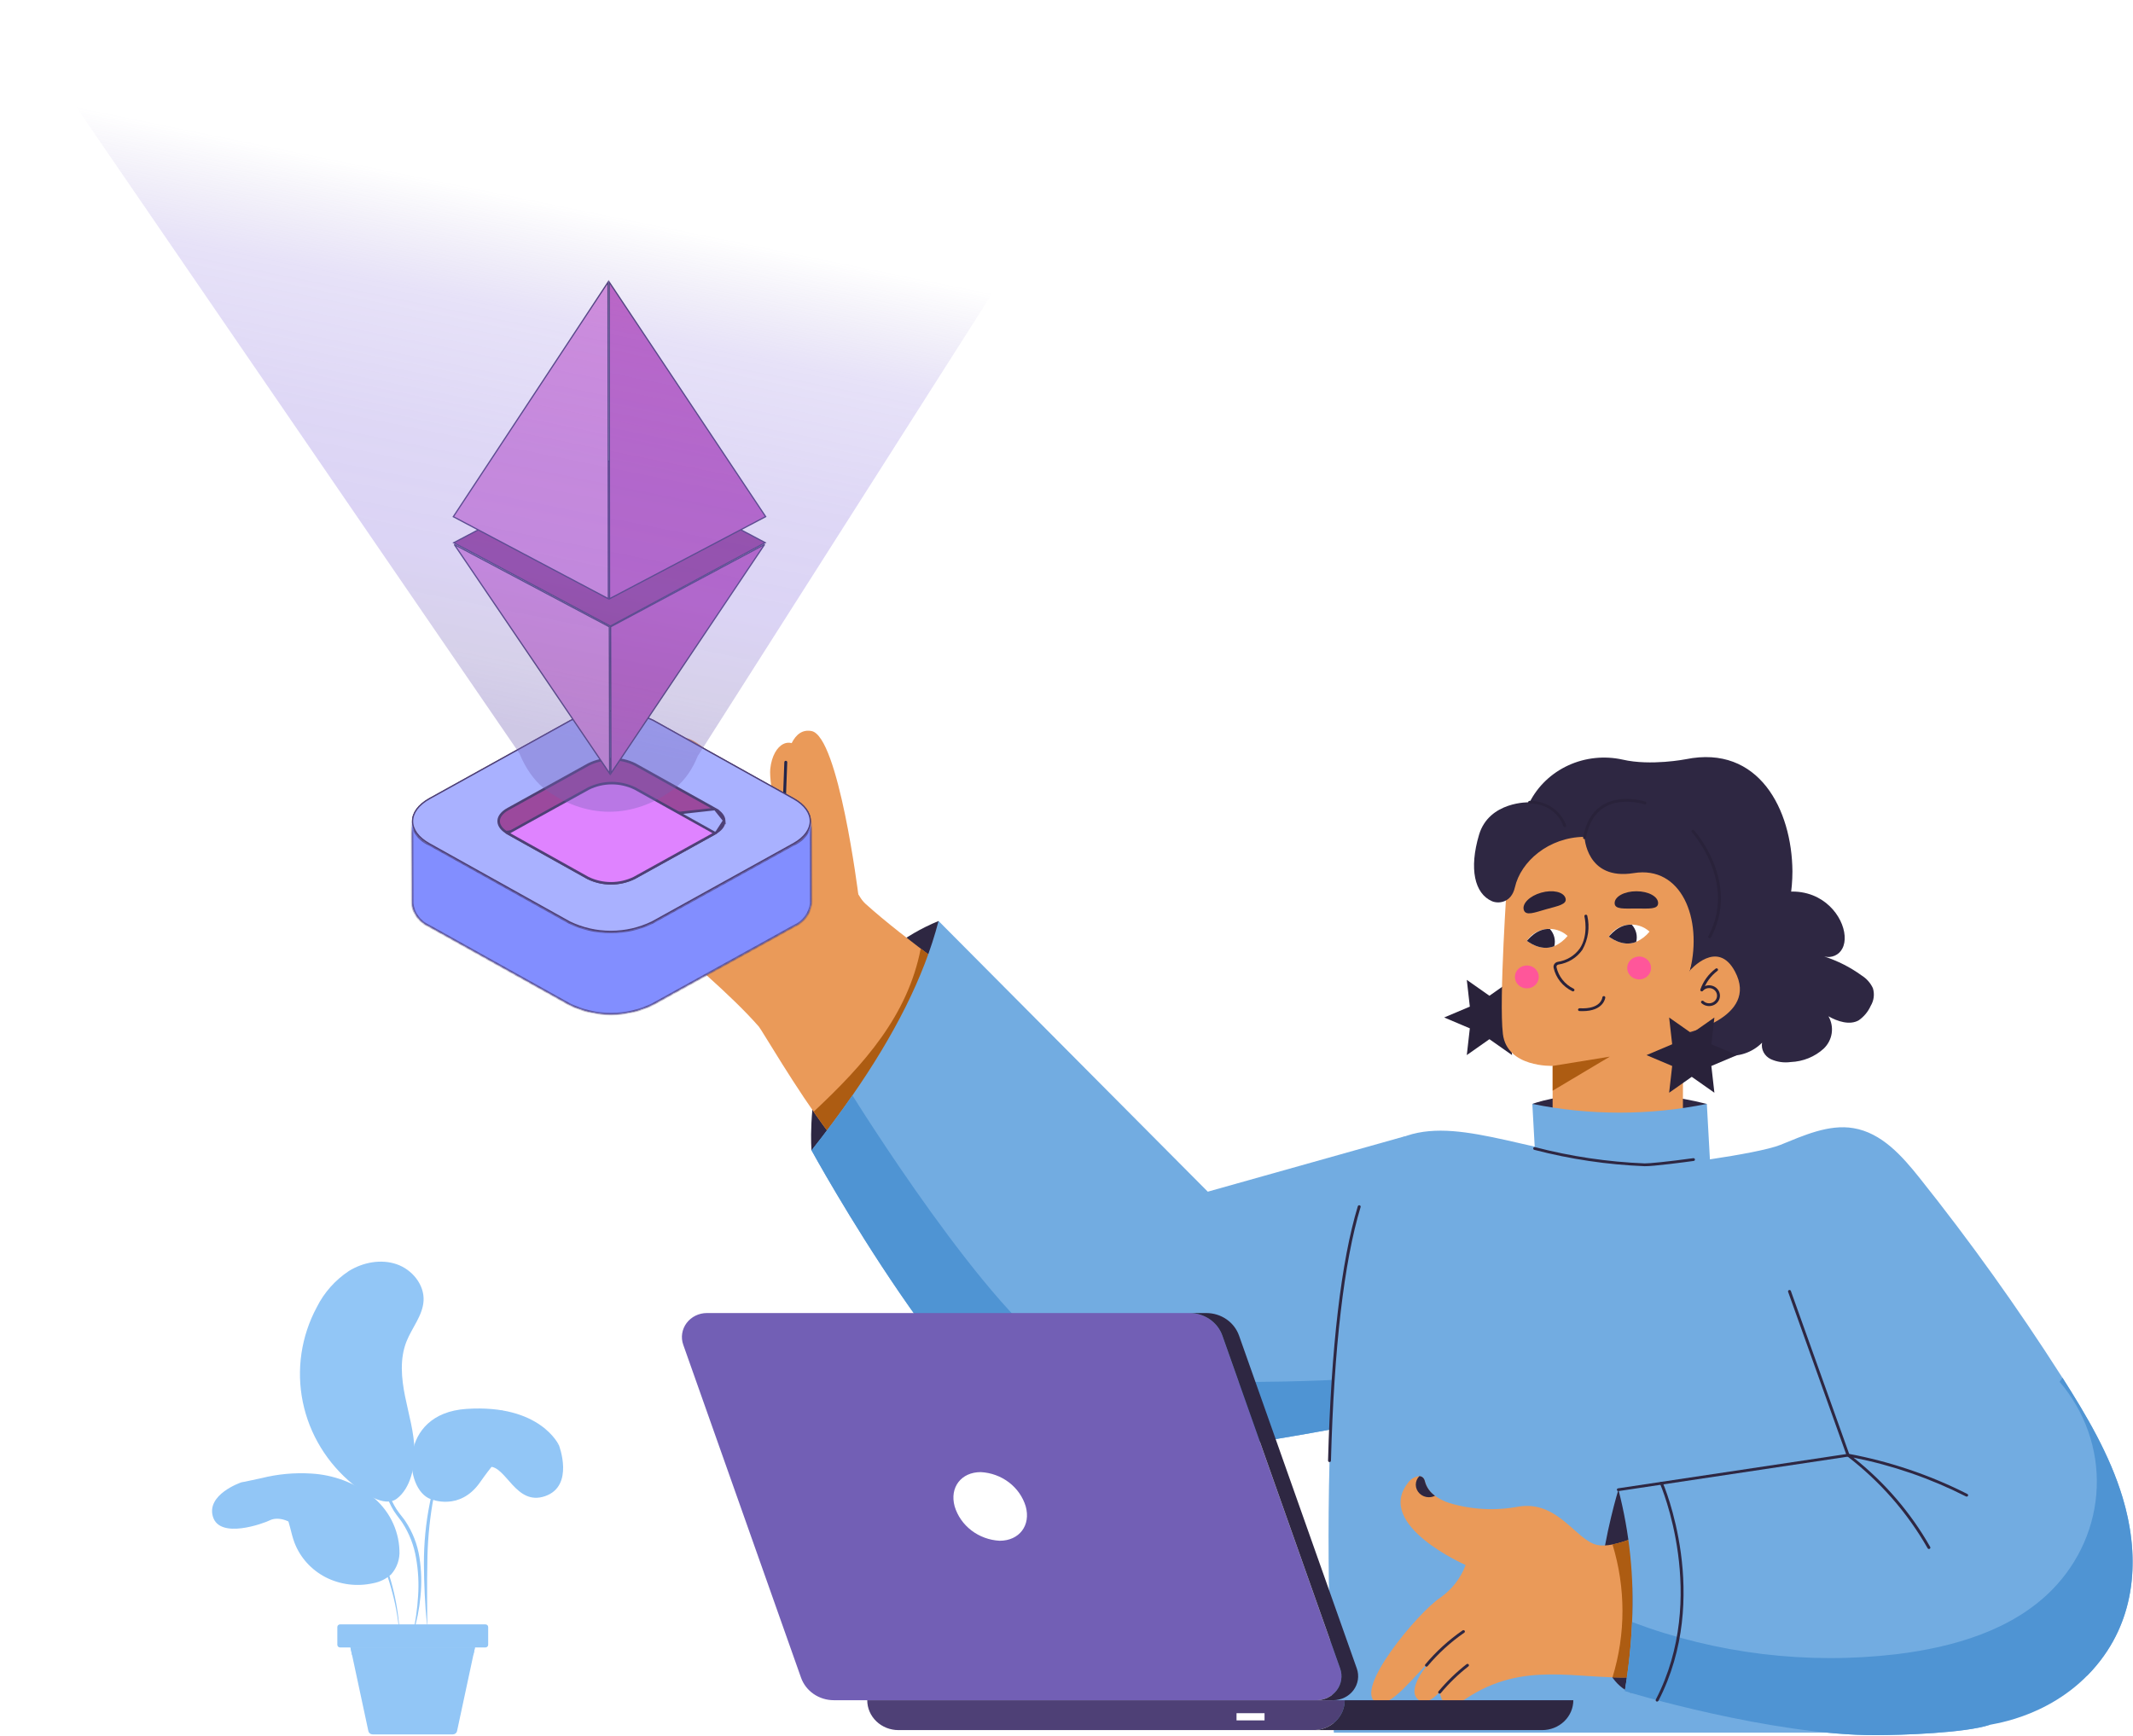 <svg width="543" height="442" viewBox="0 0 543 442" fill="none" xmlns="http://www.w3.org/2000/svg">
<path d="M206.587 292.895C206.587 292.895 202.866 249.392 238.939 234.49L242.273 264.698L212.17 296.953L206.587 292.895Z" fill="#2E2742"/>
<path d="M238.41 244.558C231.844 239.63 225.616 234.879 220.282 230.073C219.73 229.542 219.257 228.941 218.875 228.286C213.415 220.103 209.408 200.441 204.52 191.929C201.499 186.657 196.79 189.238 196.088 195.739C195.662 199.887 198.783 211.706 198.783 211.706C198.783 211.706 177.591 184.566 173.282 188.239C169.09 191.814 184.37 212.434 185.412 213.819C183.95 212.395 160.32 188.92 156.233 192.67C153.751 194.964 161.549 204.236 168.329 211.406C161.928 205.382 154.092 198.944 152.271 201.574C149.121 206.104 167.564 224.552 168.455 225.458C167.427 224.724 149.917 212.009 147.586 216.664C145.338 221.099 179.46 245.624 193.182 261.389C193.956 262.277 202.458 277.028 210.899 288.326C224.671 274.847 234.357 260.384 238.41 244.558Z" fill="#EA9A59"/>
<path d="M238.41 244.55C234.357 260.377 224.671 274.839 210.905 288.316C209.638 286.62 208.38 284.844 207.13 283.052C220.032 270.979 231.065 258.596 234.395 241.513L238.41 244.55Z" fill="#AD5C12"/>
<path d="M189.059 240.306C189.103 240.287 189.143 240.26 189.177 240.225C189.21 240.191 189.236 240.151 189.253 240.107C189.271 240.064 189.279 240.017 189.277 239.97C189.276 239.923 189.264 239.877 189.244 239.835C184.303 229.303 176.783 231.066 175.348 231.516L168.719 225.204C168.648 225.139 168.554 225.104 168.457 225.105C168.36 225.106 168.267 225.144 168.198 225.21C168.13 225.277 168.091 225.366 168.091 225.46C168.09 225.553 168.128 225.643 168.196 225.71L174.99 232.179C175.044 232.227 175.11 232.26 175.182 232.274C175.254 232.287 175.329 232.28 175.397 232.254C175.721 232.125 183.415 229.155 188.567 240.128C188.608 240.214 188.683 240.281 188.775 240.314C188.867 240.347 188.969 240.345 189.059 240.306Z" fill="#22264B"/>
<path d="M181.751 224.365C181.825 224.365 181.897 224.343 181.957 224.304C182.018 224.264 182.066 224.208 182.093 224.143C182.121 224.077 182.128 224.005 182.114 223.936C182.099 223.867 182.063 223.803 182.011 223.754L168.589 211.152C168.518 211.088 168.424 211.052 168.326 211.054C168.229 211.056 168.136 211.094 168.068 211.161C167.999 211.228 167.961 211.318 167.962 211.411C167.962 211.505 168 211.595 168.069 211.661C182.342 225.005 181.462 224.365 181.751 224.365Z" fill="#22264B"/>
<path d="M190.009 218.219C190.078 218.152 190.117 218.061 190.117 217.966C190.117 217.871 190.078 217.781 190.009 217.713L185.493 213.354C185.46 213.318 185.418 213.289 185.373 213.269C185.327 213.249 185.277 213.238 185.226 213.236C185.176 213.235 185.126 213.243 185.079 213.261C185.032 213.279 184.989 213.306 184.953 213.341C184.917 213.375 184.889 213.416 184.87 213.461C184.852 213.506 184.843 213.554 184.844 213.603C184.845 213.651 184.857 213.699 184.878 213.743C184.899 213.787 184.929 213.826 184.966 213.859L189.483 218.218C189.553 218.284 189.647 218.321 189.745 218.322C189.844 218.322 189.938 218.285 190.009 218.219Z" fill="#22264B"/>
<path d="M206.589 292.895C206.589 292.895 245.327 363.684 269.93 371.165C282.254 374.912 343.56 363.07 343.56 363.07L345.876 351.002L357.695 289.291L307.465 303.412L238.928 234.49C235.216 248.882 227.525 263.729 216.998 278.904C213.776 283.535 210.306 288.198 206.589 292.895Z" fill="#72ACE1"/>
<path d="M206.599 292.888C206.599 292.888 245.337 363.677 269.94 371.158C282.264 374.905 343.57 363.063 343.57 363.063L345.887 350.996C345.887 350.996 287.873 354.889 271.088 345.955C252.499 336.062 217.008 278.897 217.008 278.897C213.786 283.528 210.316 288.192 206.599 292.888Z" fill="#4F94D3"/>
<path d="M379.163 253.531L373.404 249.485L374.176 256.296L367.643 259.06L374.176 261.824L373.404 268.635L379.163 264.588L384.923 268.635L384.151 261.824L390.684 259.06L384.151 256.296L384.923 249.485L379.163 253.531Z" fill="#29223A"/>
<path d="M449.838 228.608C451.609 227.675 453.576 227.134 455.593 227.022C457.611 226.91 459.629 227.232 461.501 227.963C468.175 230.625 470.96 237.923 468.997 241.52C468.594 242.317 467.913 242.954 467.073 243.321C466.233 243.688 465.286 243.762 464.395 243.531C467.804 244.632 471.007 246.253 473.878 248.334C475.152 249.126 476.161 250.256 476.781 251.586C477.015 252.339 477.086 253.131 476.989 253.912C476.891 254.693 476.627 255.446 476.213 256.125C475.561 257.59 474.506 258.858 473.161 259.792C470.87 261.084 467.758 260.061 465.474 258.757C466.227 260.069 466.517 261.579 466.3 263.062C466.083 264.545 465.371 265.921 464.271 266.983C461.996 269.064 459.01 270.279 455.87 270.403C454.13 270.647 452.353 270.387 450.767 269.658C449.986 269.276 449.352 268.666 448.957 267.916C448.562 267.165 448.426 266.314 448.57 265.484C447.356 266.716 445.852 267.651 444.185 268.211C442.518 268.772 440.736 268.942 438.986 268.708C437.237 268.473 435.571 267.841 434.128 266.863C432.685 265.885 431.506 264.591 430.69 263.087C429.508 260.496 428.873 257.705 428.824 254.876C428.507 252.215 428.454 249.532 428.665 246.862C429.839 236.374 438.656 228.755 447.599 230.29L449.838 228.608Z" fill="#2E2742"/>
<path d="M434.508 281.072C426.554 279.074 418.355 278.118 410.134 278.231C396.693 278.455 390.089 281.072 390.089 281.072L403.087 296.213L426.573 287.979L434.508 281.072Z" fill="#2E2742"/>
<path d="M395.251 282.639V271.382C395.251 271.382 383.647 271.86 382.595 263.272C381.542 254.684 383.717 223.642 383.717 223.642C383.717 223.642 391.076 205.357 406.339 207.122C421.603 208.888 437.304 220.751 434.996 230.205C432.687 239.659 428.479 252.526 428.479 252.526L428.421 282.63C418.173 285.969 407.042 285.667 395.251 282.639Z" fill="#EA9A59"/>
<path d="M428.476 263.492L428.466 269.027C428.466 269.027 445.778 268.83 447.157 248.358C453.081 240.697 456.286 231.414 456.301 221.875C456.195 206.164 447.754 189.54 429.162 193.305C429.162 193.305 420.241 195.059 413.095 193.409C408.447 192.375 403.571 192.887 399.265 194.859C394.959 196.832 391.478 200.148 389.392 204.267C389.392 204.267 379.073 203.929 376.515 212.562C373.956 221.196 375.371 227.502 379.8 229.448C381.374 230.141 384.736 229.955 385.655 225.903C387.132 219.396 394.182 213.158 403.367 213.065C403.367 213.065 403.803 224.258 415.904 222.298C428.005 220.339 433.481 233.831 430.232 247.068L428.476 263.492Z" fill="#2E2742"/>
<path d="M430.227 247.067C430.227 247.067 437.189 238.946 441.671 247.353C447.988 259.198 428.472 263.238 428.472 263.238V263.485C426.859 257.568 426.984 251.999 430.227 247.067Z" fill="#EA9A59"/>
<path d="M403.741 213.369C404.417 209.562 406.066 206.89 408.641 205.428C412.993 202.954 418.589 204.768 418.639 204.787C418.686 204.802 418.734 204.808 418.783 204.806C418.832 204.803 418.879 204.791 418.923 204.771C418.967 204.75 419.007 204.722 419.039 204.687C419.071 204.652 419.096 204.611 419.112 204.567C419.128 204.522 419.135 204.476 419.132 204.429C419.129 204.382 419.117 204.336 419.096 204.294C419.074 204.252 419.045 204.214 419.008 204.183C418.972 204.152 418.929 204.128 418.883 204.113C418.641 204.033 412.91 202.176 408.262 204.814C405.49 206.39 403.722 209.231 403.006 213.249C402.996 213.34 403.022 213.431 403.079 213.503C403.137 213.576 403.221 213.625 403.314 213.64C403.408 213.655 403.504 213.636 403.583 213.586C403.662 213.535 403.72 213.458 403.741 213.369Z" fill="#29223A"/>
<path d="M398.44 210.601C398.535 210.575 398.615 210.514 398.663 210.432C398.712 210.35 398.724 210.252 398.697 210.162C398.037 208.307 396.78 206.702 395.107 205.578C393.434 204.455 391.432 203.87 389.391 203.909C389.292 203.909 389.198 203.947 389.128 204.014C389.059 204.08 389.019 204.171 389.019 204.266C389.019 204.36 389.059 204.451 389.128 204.517C389.198 204.584 389.292 204.622 389.391 204.622C391.277 204.557 393.135 205.08 394.686 206.114C396.237 207.147 397.397 208.635 397.993 210.354C398.02 210.443 398.082 210.518 398.165 210.564C398.248 210.61 398.347 210.623 398.44 210.601Z" fill="#29223A"/>
<path d="M435.562 238.697C443.117 224.545 431.368 211.535 431.247 211.404C431.215 211.369 431.176 211.341 431.132 211.32C431.088 211.3 431.04 211.288 430.992 211.285C430.943 211.282 430.894 211.288 430.848 211.304C430.802 211.319 430.759 211.343 430.723 211.374C430.686 211.405 430.656 211.443 430.635 211.485C430.613 211.527 430.601 211.573 430.598 211.619C430.595 211.666 430.602 211.713 430.618 211.757C430.633 211.802 430.658 211.842 430.691 211.877C430.808 212.003 442.223 224.657 434.901 238.37C434.856 238.454 434.848 238.552 434.878 238.642C434.908 238.732 434.974 238.807 435.062 238.85C435.149 238.894 435.251 238.902 435.345 238.873C435.439 238.844 435.517 238.781 435.562 238.697Z" fill="#29223A"/>
<path d="M388.689 239.553C388.838 239.588 392.081 242.356 395.675 240.901C397.006 240.305 398.169 239.411 399.066 238.295C398.343 237.63 397.473 237.128 396.521 236.827C395.57 236.525 394.56 236.431 393.565 236.552C392.571 236.672 391.617 237.004 390.774 237.524C389.93 238.043 389.218 238.736 388.689 239.553Z" fill="white"/>
<path d="M388.692 239.556C388.841 239.59 392.083 242.359 395.678 240.904C395.87 240.141 395.868 239.344 395.672 238.582C395.476 237.82 395.092 237.114 394.552 236.524C391.045 236.332 388.848 239.47 388.692 239.556Z" fill="#29223A"/>
<path d="M409.552 238.457C409.701 238.492 412.942 241.26 416.531 239.805C417.862 239.208 419.025 238.315 419.922 237.198C419.198 236.534 418.329 236.032 417.377 235.73C416.426 235.429 415.416 235.335 414.422 235.456C413.428 235.576 412.474 235.908 411.631 236.427C410.787 236.946 410.075 237.64 409.546 238.457H409.552Z" fill="white"/>
<path d="M409.554 238.465C409.703 238.501 412.944 241.268 416.533 239.813C416.725 239.051 416.723 238.255 416.528 237.492C416.332 236.73 415.948 236.025 415.409 235.435C411.906 235.242 409.709 238.38 409.554 238.465Z" fill="#29223A"/>
<path d="M400.766 252.227C400.789 252.186 400.804 252.14 400.809 252.094C400.815 252.047 400.81 252 400.796 251.955C400.782 251.91 400.76 251.869 400.729 251.832C400.698 251.796 400.66 251.766 400.617 251.744C399.507 251.2 398.537 250.424 397.78 249.474C397.022 248.524 396.495 247.423 396.239 246.252C396.208 246.107 396.239 245.956 396.324 245.833C396.409 245.71 396.542 245.624 396.693 245.594C397.931 245.406 399.115 244.974 400.17 244.326C401.226 243.677 402.13 242.825 402.825 241.825C404.317 239.176 404.762 236.099 404.077 233.16C404.066 233.115 404.045 233.072 404.017 233.034C403.988 232.996 403.952 232.964 403.911 232.939C403.869 232.914 403.823 232.898 403.775 232.89C403.727 232.883 403.677 232.884 403.63 232.895C403.582 232.906 403.538 232.926 403.498 232.953C403.458 232.98 403.425 233.015 403.399 233.055C403.374 233.095 403.356 233.139 403.349 233.185C403.341 233.232 403.343 233.279 403.354 233.324C403.366 233.371 404.476 238.015 402.197 241.446C401.554 242.364 400.72 243.145 399.746 243.739C398.773 244.333 397.683 244.728 396.543 244.897C396.199 244.966 395.898 245.162 395.703 245.442C395.509 245.723 395.437 246.065 395.504 246.396C395.782 247.669 396.352 248.866 397.174 249.899C397.997 250.933 399.049 251.777 400.255 252.37C400.298 252.394 400.346 252.409 400.395 252.414C400.444 252.42 400.494 252.415 400.542 252.402C400.59 252.389 400.634 252.366 400.672 252.336C400.711 252.306 400.743 252.269 400.766 252.227Z" fill="#29223A"/>
<path d="M402.844 257.446C408.294 257.446 408.656 254.037 408.659 254.002C408.667 253.907 408.636 253.813 408.573 253.741C408.509 253.668 408.418 253.623 408.32 253.615C408.221 253.607 408.123 253.637 408.048 253.698C407.972 253.759 407.925 253.846 407.916 253.941C407.905 254.067 407.548 257.017 402.114 256.712C401.545 256.789 401.652 257.402 402.072 257.424C402.341 257.436 402.605 257.446 402.844 257.446Z" fill="#29223A"/>
<path d="M385.657 248.729C385.656 249.306 385.834 249.869 386.167 250.349C386.5 250.828 386.974 251.202 387.529 251.423C388.084 251.643 388.694 251.701 389.283 251.589C389.872 251.477 390.413 251.199 390.838 250.792C391.262 250.384 391.551 249.865 391.668 249.3C391.785 248.735 391.725 248.149 391.495 247.617C391.265 247.084 390.875 246.629 390.376 246.31C389.876 245.99 389.289 245.819 388.689 245.82C387.885 245.82 387.114 246.127 386.545 246.672C385.977 247.218 385.657 247.958 385.657 248.729Z" fill="#FF569A"/>
<path d="M414.239 246.45C414.238 247.027 414.416 247.59 414.749 248.07C415.082 248.549 415.556 248.923 416.111 249.144C416.666 249.364 417.276 249.422 417.865 249.31C418.454 249.198 418.995 248.92 419.42 248.513C419.844 248.105 420.133 247.586 420.25 247.021C420.367 246.456 420.307 245.87 420.077 245.338C419.847 244.805 419.457 244.351 418.958 244.031C418.458 243.711 417.871 243.54 417.271 243.541C416.467 243.541 415.696 243.848 415.127 244.394C414.559 244.939 414.239 245.679 414.239 246.45Z" fill="#FF569A"/>
<path d="M411.04 229.936C411.04 231.61 413.514 231.311 416.574 231.311C419.634 231.311 422.109 231.61 422.109 229.936C422.109 228.261 419.63 226.921 416.579 226.921C413.527 226.921 411.04 228.271 411.04 229.936Z" fill="#29223A"/>
<path d="M387.916 231.68C388.409 233.285 390.694 232.327 393.63 231.497C396.565 230.666 399.027 230.281 398.529 228.677C398.032 227.072 395.263 226.455 392.335 227.284C389.407 228.114 387.426 230.083 387.916 231.68Z" fill="#29223A"/>
<path d="M433.214 252.419C433.291 252.419 433.366 252.396 433.429 252.353C433.492 252.31 433.539 252.249 433.564 252.179C434.245 250.221 435.503 248.494 437.184 247.205C437.227 247.18 437.264 247.146 437.293 247.106C437.321 247.067 437.341 247.022 437.352 246.975C437.362 246.927 437.362 246.879 437.352 246.831C437.342 246.784 437.322 246.739 437.293 246.699C437.264 246.659 437.227 246.626 437.185 246.6C437.142 246.575 437.094 246.558 437.044 246.55C436.995 246.543 436.944 246.546 436.895 246.558C436.846 246.57 436.801 246.591 436.761 246.621C434.942 247.988 433.586 249.841 432.862 251.946C432.843 251.999 432.837 252.057 432.846 252.113C432.854 252.169 432.877 252.223 432.911 252.269C432.946 252.315 432.991 252.353 433.044 252.379C433.096 252.405 433.154 252.419 433.214 252.419Z" fill="#29223A"/>
<path d="M437.852 253.51C437.849 252.986 437.685 252.475 437.38 252.041C437.076 251.606 436.645 251.267 436.141 251.067C435.637 250.866 435.083 250.813 434.548 250.914C434.012 251.014 433.52 251.264 433.131 251.632C433.064 251.699 433.027 251.789 433.028 251.882C433.029 251.976 433.068 252.065 433.137 252.131C433.206 252.197 433.299 252.234 433.396 252.235C433.493 252.235 433.587 252.2 433.657 252.135C433.94 251.864 434.3 251.679 434.693 251.604C435.085 251.53 435.491 251.568 435.86 251.715C436.23 251.862 436.545 252.111 436.767 252.43C436.989 252.749 437.108 253.125 437.108 253.508C437.108 253.892 436.989 254.267 436.767 254.586C436.545 254.905 436.23 255.154 435.86 255.301C435.491 255.448 435.085 255.486 434.693 255.412C434.3 255.337 433.94 255.153 433.657 254.882C433.587 254.817 433.493 254.781 433.396 254.782C433.299 254.782 433.206 254.82 433.137 254.886C433.068 254.952 433.029 255.041 433.028 255.134C433.027 255.227 433.064 255.317 433.131 255.385C433.519 255.755 434.011 256.006 434.547 256.108C435.083 256.21 435.638 256.157 436.143 255.956C436.647 255.756 437.079 255.417 437.383 254.981C437.687 254.546 437.85 254.034 437.852 253.51Z" fill="#29223A"/>
<path d="M435.742 303.314H391.321L390.087 281.065C404.734 284.031 419.864 284.031 434.511 281.065L435.742 303.314Z" fill="#72ACE1"/>
<path d="M490.096 441.143H339.56C338.267 417.467 332.978 297.479 358.185 289.144C372.626 284.37 390.832 294.495 420.119 296.869C422.817 297.088 447.263 293.885 453.242 291.495C459.053 289.141 465.555 286.161 471.843 287.238C479.033 288.445 484.204 294.318 488.642 299.875C501.549 316.058 513.578 332.869 524.682 350.24L525.039 350.787C531.184 360.441 537.065 370.391 540.342 381.252C545.224 397.402 543.628 414.184 531.356 426.608H491.545L490.096 441.143Z" fill="#72ACE1"/>
<path d="M338.453 372.259C338.55 372.26 338.643 372.224 338.712 372.159C338.782 372.094 338.822 372.006 338.824 371.913C339.605 343.035 342.144 321.307 346.368 307.332C346.384 307.287 346.39 307.238 346.385 307.191C346.381 307.143 346.367 307.097 346.344 307.055C346.32 307.013 346.288 306.975 346.25 306.945C346.211 306.915 346.167 306.893 346.119 306.88C346.071 306.866 346.021 306.862 345.971 306.868C345.922 306.873 345.874 306.889 345.831 306.913C345.788 306.936 345.75 306.968 345.72 307.006C345.69 307.044 345.668 307.088 345.656 307.134C341.412 321.167 338.866 342.957 338.083 371.893C338.081 371.988 338.118 372.079 338.186 372.148C338.254 372.217 338.347 372.257 338.446 372.259H338.453Z" fill="#2E2742"/>
<path d="M431.187 295.584C431.28 295.566 431.362 295.515 431.417 295.44C431.471 295.366 431.494 295.274 431.48 295.184C431.467 295.094 431.418 295.012 431.343 294.956C431.269 294.899 431.175 294.872 431.08 294.88C424.648 295.769 419.738 296.24 418.705 296.213C409.265 295.835 399.9 294.446 390.782 292.072C390.734 292.059 390.685 292.055 390.636 292.061C390.587 292.066 390.54 292.081 390.497 292.105C390.454 292.128 390.416 292.159 390.386 292.197C390.356 292.234 390.334 292.277 390.321 292.322C390.309 292.368 390.306 292.416 390.312 292.463C390.319 292.51 390.335 292.555 390.36 292.596C390.385 292.636 390.419 292.672 390.458 292.7C390.498 292.728 390.542 292.749 390.59 292.76C399.76 295.148 409.18 296.545 418.673 296.925C420.743 296.981 429.134 295.869 431.187 295.584Z" fill="#2E2742"/>
<path d="M412 379.281C412 379.281 398.331 423.537 415.118 431.003L438.527 425.724L425.855 384.417L412 379.281Z" fill="#2E2742"/>
<path d="M350.399 433.479C353.893 435.205 360.422 426.167 364.189 422.8C361.026 426.647 358.739 430.721 360.968 432.693C362.536 434.074 364.362 432.969 366.49 430.859C367.654 435.977 369.941 434.681 373.148 432.528C387.785 422.717 401.302 427.629 415.566 427.063V391.696C412.028 393.063 408.779 393.849 406.607 393.366C401.13 392.152 396.6 381.899 386.491 383.61C380.629 384.712 374.572 384.385 368.876 382.658C367.592 382.232 366.385 381.618 365.296 380.838C364.027 379.946 363.121 378.658 362.736 377.194C362.536 376.296 361.994 375.869 361.313 375.842C360.706 375.907 360.124 376.106 359.611 376.422C359.097 376.737 358.666 377.162 358.35 377.663C350.025 388.371 373.105 398.466 373.105 398.466C371.869 401.805 369.614 404.71 366.634 406.802C361.155 410.381 344.251 430.459 350.399 433.479Z" fill="#EA9A59"/>
<path d="M410.499 393.235C412.232 392.864 413.928 392.349 415.566 391.693V427.06C413.868 427.128 412.18 427.115 410.499 427.06C413.878 416.018 413.878 404.277 410.499 393.235Z" fill="#AD5C12"/>
<path d="M366.489 431.219C366.547 431.22 366.604 431.207 366.655 431.182C366.707 431.157 366.752 431.121 366.786 431.077C368.869 428.574 371.224 426.293 373.813 424.272C373.89 424.212 373.938 424.125 373.947 424.031C373.957 423.936 373.927 423.842 373.865 423.769C373.802 423.696 373.712 423.65 373.614 423.641C373.515 423.631 373.417 423.66 373.341 423.72C370.708 425.778 368.311 428.101 366.192 430.648C366.133 430.724 366.108 430.819 366.122 430.912C366.136 431.006 366.188 431.091 366.266 431.148C366.331 431.194 366.409 431.219 366.489 431.219Z" fill="#2E2742"/>
<path d="M363.131 424.351C363.189 424.351 363.246 424.338 363.297 424.313C363.349 424.289 363.394 424.253 363.428 424.208C366.127 420.979 369.268 418.115 372.767 415.695C372.807 415.668 372.841 415.633 372.866 415.593C372.892 415.553 372.909 415.509 372.917 415.463C372.925 415.417 372.923 415.37 372.912 415.324C372.901 415.278 372.88 415.235 372.852 415.197C372.824 415.159 372.788 415.127 372.746 415.103C372.705 415.078 372.659 415.062 372.61 415.054C372.562 415.047 372.513 415.048 372.466 415.059C372.418 415.069 372.373 415.089 372.334 415.116C368.774 417.58 365.577 420.494 362.831 423.78C362.789 423.832 362.764 423.895 362.757 423.961C362.751 424.027 362.764 424.094 362.795 424.153C362.825 424.213 362.873 424.263 362.932 424.297C362.991 424.332 363.059 424.35 363.128 424.35L363.131 424.351Z" fill="#2E2742"/>
<path d="M415.479 412.988C415.221 418.872 414.6 424.735 413.62 430.549C413.726 430.682 451.17 441.911 477.72 441.788C484.225 441.763 500.216 441.254 506.556 439.156C506.568 439.156 506.579 439.145 506.59 439.145L473.502 370.029L412.005 379.283C414.855 390.298 416.025 401.651 415.479 412.988Z" fill="#72ACE1"/>
<path d="M413.621 430.547C413.726 430.681 451.171 441.91 477.72 441.787C484.225 441.761 500.216 441.253 506.556 439.155C507.327 438.883 523.866 437.052 534.789 422.665C544.065 410.527 544.589 395.331 540.342 381.244C537.065 370.385 531.187 360.441 525.049 350.794L524.307 351.809C530.764 359.359 534.128 368.91 533.768 378.671C533.409 388.432 529.35 397.732 522.354 404.826C512.244 415.055 497.318 419.401 482.817 421.172C460.014 423.872 436.87 421.058 415.489 412.987C415.228 418.871 414.604 424.735 413.621 430.547Z" fill="#4F94D3"/>
<path d="M421.853 433.237C421.922 433.237 421.99 433.219 422.049 433.184C422.107 433.149 422.155 433.099 422.185 433.039C435.845 406.622 423.412 377.782 423.284 377.495C423.245 377.408 423.171 377.339 423.079 377.305C422.987 377.27 422.885 377.272 422.794 377.309C422.704 377.347 422.632 377.418 422.596 377.506C422.56 377.594 422.562 377.693 422.601 377.78C422.727 378.065 435.027 406.611 421.52 432.729C421.493 432.783 421.48 432.843 421.483 432.904C421.486 432.964 421.505 433.023 421.539 433.074C421.572 433.126 421.618 433.168 421.673 433.198C421.728 433.228 421.79 433.244 421.853 433.244V433.237Z" fill="#2E2742"/>
<path d="M491.049 394.394C491.109 394.393 491.168 394.38 491.221 394.354C491.308 394.31 491.374 394.235 491.404 394.145C491.433 394.055 491.425 393.958 491.38 393.874C486.441 385.16 479.808 377.435 471.84 371.117C481.82 373.103 491.458 376.43 500.468 381.001C500.511 381.026 500.56 381.043 500.61 381.049C500.66 381.056 500.71 381.053 500.759 381.04C500.808 381.027 500.853 381.005 500.892 380.974C500.932 380.944 500.964 380.906 500.988 380.863C501.012 380.82 501.026 380.773 501.03 380.725C501.034 380.677 501.028 380.628 501.012 380.583C500.996 380.537 500.97 380.494 500.936 380.458C500.903 380.422 500.861 380.393 500.816 380.373C491.306 375.547 481.105 372.099 470.542 370.141C470.461 370.127 470.378 370.138 470.304 370.174C470.231 370.21 470.172 370.268 470.136 370.339C470.101 370.411 470.092 370.492 470.11 370.57C470.129 370.647 470.174 370.716 470.238 370.766C478.618 377.196 485.58 385.163 490.719 394.201C490.75 394.259 490.798 394.308 490.856 394.342C490.914 394.376 490.981 394.394 491.049 394.394Z" fill="#2E2742"/>
<path d="M412.003 379.642H412.061L470.523 370.862C470.577 370.854 470.628 370.835 470.674 370.806C470.719 370.777 470.757 370.739 470.786 370.694C470.814 370.65 470.832 370.599 470.838 370.547C470.844 370.495 470.838 370.443 470.82 370.393L455.902 328.682C455.87 328.593 455.802 328.521 455.714 328.48C455.626 328.439 455.525 328.433 455.432 328.464C455.34 328.494 455.263 328.558 455.22 328.642C455.177 328.726 455.169 328.824 455.2 328.913L469.974 370.223L411.951 378.938C411.853 378.946 411.762 378.99 411.697 379.062C411.633 379.134 411.601 379.227 411.608 379.322C411.616 379.416 411.662 379.504 411.737 379.566C411.812 379.627 411.909 379.658 412.008 379.651L412.003 379.642Z" fill="#2E2742"/>
<path d="M395.266 271.391L409.816 269.026L395.266 277.7V271.391Z" fill="#AD5C12"/>
<path d="M430.675 263.114L424.915 259.068L425.688 265.879L419.154 268.643L425.688 271.407L424.915 278.218L430.675 274.171L436.434 278.218L435.662 271.407L442.195 268.643L435.662 265.879L436.434 259.068L430.675 263.114Z" fill="#29223A"/>
<path d="M360.419 378.022C360.422 378.866 360.773 379.675 361.396 380.272C362.018 380.869 362.861 381.206 363.741 381.209C364.287 381.207 364.824 381.079 365.309 380.837C364.039 379.946 363.134 378.657 362.749 377.194C362.548 376.296 362.006 375.869 361.325 375.842C360.74 376.428 360.416 377.21 360.419 378.022Z" fill="#2E2742"/>
<path d="M218.496 227.707C218.496 227.707 213.463 187.41 206.582 186.129C197.286 184.4 199.427 210.415 199.427 210.415C199.427 210.415 189.745 219.766 201.287 229.426L218.496 227.707Z" fill="#EA9A59"/>
<path d="M203.845 231.458C203.875 231.421 203.896 231.378 203.909 231.333C203.922 231.288 203.925 231.241 203.919 231.194C203.912 231.148 203.897 231.103 203.872 231.063C203.848 231.022 203.815 230.986 203.776 230.958C198.443 227.038 195.704 223.001 195.634 218.959C195.68 217.39 196.062 215.847 196.755 214.426C197.448 213.004 198.437 211.734 199.662 210.695C199.703 210.663 199.736 210.623 199.759 210.578C199.783 210.532 199.796 210.483 199.799 210.432L200.409 194.071C200.411 194.024 200.403 193.977 200.386 193.933C200.368 193.89 200.342 193.849 200.309 193.815C200.276 193.781 200.236 193.753 200.192 193.734C200.147 193.715 200.099 193.704 200.05 193.702C200.002 193.701 199.953 193.708 199.907 193.725C199.862 193.741 199.82 193.766 199.784 193.798C199.749 193.83 199.72 193.868 199.7 193.911C199.68 193.954 199.668 194 199.667 194.046L199.061 210.252C197.777 211.348 196.744 212.687 196.027 214.185C195.309 215.683 194.923 217.307 194.892 218.956C194.961 223.231 197.799 227.457 203.325 231.517C203.402 231.575 203.5 231.601 203.597 231.59C203.695 231.579 203.784 231.532 203.845 231.458Z" fill="#22264B"/>
<path d="M311.164 340.051L341.15 424.823C341.475 425.742 341.568 426.721 341.42 427.681C341.271 428.64 340.887 429.552 340.298 430.341C339.71 431.13 338.933 431.772 338.034 432.215C337.135 432.658 336.139 432.889 335.128 432.889H212.266C210.424 432.889 208.629 432.336 207.132 431.306C205.634 430.276 204.511 428.823 203.919 427.149L173.932 342.379C173.607 341.46 173.515 340.481 173.663 339.521C173.812 338.562 174.196 337.65 174.785 336.861C175.374 336.073 176.15 335.43 177.049 334.987C177.949 334.543 178.945 334.312 179.956 334.312H302.817C304.659 334.312 306.455 334.866 307.952 335.895C309.449 336.924 310.572 338.378 311.164 340.051Z" fill="#725FB5"/>
<path d="M339.391 432.888H335.137C336.148 432.888 337.144 432.658 338.043 432.215C338.942 431.772 339.719 431.13 340.308 430.342C340.897 429.553 341.281 428.642 341.43 427.682C341.578 426.723 341.487 425.743 341.162 424.824L311.178 340.054C310.586 338.38 309.463 336.926 307.966 335.897C306.469 334.867 304.673 334.313 302.832 334.312H307.078C308.92 334.312 310.716 334.865 312.213 335.895C313.71 336.925 314.833 338.379 315.425 340.054L345.409 424.826C345.734 425.744 345.825 426.723 345.677 427.681C345.529 428.64 345.145 429.551 344.556 430.339C343.968 431.127 343.193 431.769 342.294 432.213C341.396 432.656 340.401 432.887 339.391 432.888Z" fill="#2E2742"/>
<path d="M342.324 432.89C342.324 434.908 341.489 436.843 340.002 438.27C338.515 439.697 336.498 440.499 334.395 440.499H228.705C226.602 440.499 224.585 439.697 223.098 438.27C221.611 436.843 220.775 434.908 220.775 432.89H342.324Z" fill="#4E4076"/>
<path d="M400.523 432.89C400.524 433.889 400.319 434.879 399.92 435.802C399.522 436.725 398.938 437.564 398.202 438.27C397.466 438.977 396.592 439.537 395.63 439.92C394.668 440.302 393.637 440.499 392.596 440.499H334.398C336.501 440.499 338.517 439.697 340.004 438.27C341.491 436.843 342.327 434.908 342.327 432.89H400.523Z" fill="#2E2742"/>
<path d="M254.482 392.292C251.864 392.152 249.355 391.235 247.303 389.668C245.251 388.101 243.757 385.961 243.027 383.544C241.697 378.718 244.673 374.813 249.667 374.813C252.284 374.948 254.793 375.86 256.846 377.425C258.898 378.989 260.392 381.128 261.121 383.544C262.458 388.369 259.491 392.292 254.482 392.292Z" fill="white"/>
<path d="M314.784 436.195H321.914V438.026H314.784V436.195Z" fill="white"/>
<g filter="url(#filter0_dd_8030_48998)">
<path d="M166.299 243.874L202 224.117L202.007 224.113L202.014 224.11C203.207 223.599 204.237 222.793 204.997 221.775C205.755 220.759 206.218 219.568 206.34 218.326L206.292 198.952C206.049 199.701 205.683 200.411 205.205 201.055C204.412 202.122 203.339 202.966 202.096 203.504L166.248 223.343L166.299 243.874Z" fill="#BBCFEF" stroke="#4E4076" stroke-width="0.321"/>
<path d="M165.984 244.061L165.933 223.518C162.691 225.051 159.124 225.85 155.507 225.85C151.805 225.85 148.155 225.013 144.852 223.408L144.851 223.408L144.844 223.403L109.171 203.484C107.948 202.955 106.891 202.124 106.107 201.077C105.637 200.448 105.275 199.754 105.032 199.022L105.08 218.378C105.205 219.601 105.662 220.772 106.406 221.774C107.152 222.779 108.16 223.578 109.331 224.091L109.338 224.094L109.345 224.098L145.048 244.019C148.302 245.613 151.904 246.444 155.559 246.444C159.181 246.444 162.752 245.627 165.984 244.061Z" fill="#CBDBF4" stroke="#4E4076" stroke-width="0.321"/>
<path d="M201.95 203.219L201.95 203.219C204.854 201.611 206.273 199.523 206.285 197.472C206.297 195.421 204.903 193.334 202.019 191.726L202.019 191.726L166.319 171.817C163.061 170.227 159.458 169.398 155.802 169.398C152.146 169.398 148.542 170.227 145.284 171.817L109.362 191.724C106.466 193.329 105.051 195.414 105.041 197.464C105.03 199.514 106.424 201.601 109.308 203.21L145.008 223.12C148.264 224.708 151.865 225.535 155.518 225.535C159.171 225.535 162.772 224.708 166.028 223.12L201.95 203.219Z" fill="#EBF2FF" stroke="#4E4076" stroke-width="0.321"/>
<mask id="path-58-inside-1_8030_48998" fill="white">
<path fill-rule="evenodd" clip-rule="evenodd" d="M166.088 223.251L166.088 223.248L202.026 203.36C203.246 202.833 204.299 202.005 205.076 200.959C205.853 199.914 206.327 198.688 206.448 197.409L206.5 218.333C206.377 219.608 205.902 220.829 205.125 221.871C204.348 222.912 203.296 223.735 202.077 224.258L166.144 244.143L166.144 244.146C162.866 245.752 159.239 246.59 155.558 246.59C151.878 246.59 148.25 245.752 144.973 244.146L109.266 224.223C108.07 223.699 107.04 222.883 106.277 221.855C105.514 220.828 105.046 219.627 104.919 218.371L104.868 197.477C104.995 198.735 105.467 199.939 106.235 200.966C107.003 201.993 108.04 202.807 109.242 203.326L144.921 223.249C148.202 224.844 151.829 225.675 155.507 225.675C159.183 225.675 162.808 224.844 166.088 223.251Z"/>
</mask>
<path fill-rule="evenodd" clip-rule="evenodd" d="M166.088 223.251L166.088 223.248L202.026 203.36C203.246 202.833 204.299 202.005 205.076 200.959C205.853 199.914 206.327 198.688 206.448 197.409L206.5 218.333C206.377 219.608 205.902 220.829 205.125 221.871C204.348 222.912 203.296 223.735 202.077 224.258L166.144 244.143L166.144 244.146C162.866 245.752 159.239 246.59 155.558 246.59C151.878 246.59 148.25 245.752 144.973 244.146L109.266 224.223C108.07 223.699 107.04 222.883 106.277 221.855C105.514 220.828 105.046 219.627 104.919 218.371L104.868 197.477C104.995 198.735 105.467 199.939 106.235 200.966C107.003 201.993 108.04 202.807 109.242 203.326L144.921 223.249C148.202 224.844 151.829 225.675 155.507 225.675C159.183 225.675 162.808 224.844 166.088 223.251Z" fill="#828EFF"/>
<path d="M166.088 223.248L165.767 223.249L165.767 223.06L165.933 222.968L166.088 223.248ZM166.088 223.251L166.409 223.25L166.409 223.451L166.228 223.539L166.088 223.251ZM202.026 203.36L201.87 203.079L201.884 203.072L201.899 203.066L202.026 203.36ZM205.076 200.959L204.819 200.768L205.076 200.959ZM206.448 197.409L206.129 197.379L206.769 197.409L206.448 197.409ZM206.5 218.333L206.821 218.332L206.821 218.348L206.819 218.364L206.5 218.333ZM205.125 221.871L204.868 221.679L205.125 221.871ZM202.077 224.258L201.922 223.977L201.936 223.969L201.951 223.963L202.077 224.258ZM166.144 244.143L165.823 244.144L165.823 243.955L165.989 243.863L166.144 244.143ZM166.144 244.146L166.465 244.145L166.465 244.346L166.285 244.434L166.144 244.146ZM144.973 244.146L144.832 244.434L144.824 244.431L144.816 244.426L144.973 244.146ZM109.266 224.223L109.395 223.929L109.409 223.935L109.422 223.943L109.266 224.223ZM104.919 218.371L104.6 218.404L104.599 218.388L104.599 218.372L104.919 218.371ZM104.868 197.477L104.547 197.478L105.187 197.445L104.868 197.477ZM106.235 200.966L106.492 200.774V200.774L106.235 200.966ZM109.242 203.326L109.369 203.031L109.384 203.038L109.398 203.046L109.242 203.326ZM144.921 223.249L144.781 223.537L144.773 223.533L144.765 223.529L144.921 223.249ZM166.409 223.247L166.409 223.25L165.767 223.252L165.767 223.249L166.409 223.247ZM202.181 203.641L166.243 223.529L165.933 222.968L201.87 203.079L202.181 203.641ZM205.334 201.151C204.522 202.242 203.424 203.106 202.153 203.655L201.899 203.066C203.069 202.561 204.076 201.767 204.819 200.768L205.334 201.151ZM206.768 197.44C206.641 198.778 206.145 200.059 205.334 201.151L204.819 200.768C205.561 199.769 206.013 198.599 206.129 197.379L206.768 197.44ZM206.179 218.334L206.128 197.41L206.769 197.409L206.821 218.332L206.179 218.334ZM204.868 221.679C205.611 220.684 206.063 219.518 206.181 218.302L206.819 218.364C206.69 219.698 206.194 220.975 205.382 222.062L204.868 221.679ZM201.951 223.963C203.119 223.462 204.125 222.674 204.868 221.679L205.382 222.062C204.571 223.15 203.473 224.009 202.204 224.552L201.951 223.963ZM165.989 243.863L201.922 223.977L202.233 224.538L166.299 244.424L165.989 243.863ZM165.823 244.147L165.823 244.144L166.465 244.143L166.465 244.145L165.823 244.147ZM155.558 246.269C159.19 246.269 162.769 245.443 166.003 243.858L166.285 244.434C162.963 246.062 159.287 246.91 155.558 246.91V246.269ZM145.114 243.858C148.347 245.443 151.927 246.269 155.558 246.269V246.91C151.83 246.91 148.154 246.062 144.832 244.434L145.114 243.858ZM109.422 223.943L145.129 243.866L144.816 244.426L109.11 224.503L109.422 223.943ZM106.534 221.664C107.263 222.646 108.249 223.427 109.395 223.929L109.137 224.517C107.892 223.971 106.816 223.119 106.019 222.047L106.534 221.664ZM105.238 218.339C105.359 219.536 105.805 220.683 106.534 221.664L106.019 222.047C105.222 220.974 104.732 219.717 104.6 218.404L105.238 218.339ZM105.188 197.476L105.24 218.371L104.599 218.372L104.547 197.478L105.188 197.476ZM105.978 201.158C105.175 200.085 104.682 198.826 104.549 197.509L105.187 197.445C105.308 198.644 105.758 199.793 106.492 200.774L105.978 201.158ZM109.115 203.62C107.863 203.08 106.78 202.231 105.978 201.158L106.492 200.774C107.225 201.755 108.218 202.534 109.369 203.031L109.115 203.62ZM144.765 223.529L109.085 203.606L109.398 203.046L145.077 222.969L144.765 223.529ZM155.507 225.996C151.781 225.996 148.106 225.154 144.781 223.537L145.061 222.96C148.298 224.534 151.877 225.354 155.507 225.354V225.996ZM166.228 223.539C162.904 225.154 159.231 225.996 155.507 225.996V225.354C159.135 225.354 162.712 224.535 165.948 222.962L166.228 223.539Z" fill="#4E4076" mask="url(#path-58-inside-1_8030_48998)"/>
<path d="M201.938 203.219L201.938 203.219C204.842 201.611 206.261 199.523 206.273 197.472C206.285 195.421 204.891 193.334 202.008 191.726L202.008 191.726L166.308 171.817C163.05 170.227 159.446 169.398 155.79 169.398C152.134 169.398 148.531 170.227 145.273 171.817L109.351 191.724C106.454 193.329 105.039 195.414 105.029 197.464C105.019 199.514 106.413 201.601 109.296 203.21L144.996 223.12C148.252 224.708 151.853 225.535 155.506 225.535C159.159 225.535 162.76 224.708 166.016 223.12L201.938 203.219Z" fill="#A9B1FF" stroke="#4E4076" stroke-width="0.321"/>
<path d="M128.826 200.254L128.82 200.25C127.451 199.356 126.875 198.292 126.948 197.3C127.021 196.3 127.761 195.242 129.316 194.385L129.317 194.385L149.855 183.012C151.68 182.116 153.702 181.648 155.754 181.648C157.805 181.648 159.827 182.116 161.652 183.012L182.032 194.384L128.826 200.254ZM128.826 200.254L128.832 200.258M128.826 200.254L128.832 200.258M128.832 200.258C129.001 200.38 129.071 200.426 131.694 201.891C132.39 202.279 133.264 202.767 134.367 203.382C137.397 205.073 142.152 207.726 149.658 211.92C151.483 212.815 153.505 213.281 155.556 213.281C157.608 213.281 159.629 212.815 161.455 211.92L181.993 200.547L181.995 200.546M128.832 200.258L181.995 200.546M181.995 200.546C182.149 200.463 182.295 200.369 182.433 200.265L182.442 200.258M181.995 200.546L182.442 200.258M182.442 200.258L182.452 200.252M182.442 200.258L182.452 200.252M182.452 200.252C183.841 199.357 184.426 198.292 184.362 197.3M182.452 200.252L184.362 197.3M184.362 197.3C184.297 196.3 183.567 195.242 182.032 194.384L184.362 197.3Z" fill="#9B499D" stroke="#4E4076" stroke-width="0.641"/>
<path d="M181.995 200.552C182.012 200.543 182.029 200.533 182.045 200.524L182.031 200.516L161.652 189.144C159.826 188.249 157.804 187.782 155.753 187.782C153.701 187.782 151.68 188.249 149.854 189.144C146.58 190.952 143.714 192.533 141.238 193.9C138.341 195.498 135.977 196.802 134.118 197.83C132.394 198.783 131.105 199.498 130.227 199.989C129.815 200.218 129.495 200.399 129.263 200.531C129.609 200.731 130.281 201.108 131.693 201.897C132.389 202.285 133.263 202.773 134.366 203.388C137.396 205.079 142.151 207.732 149.657 211.926C151.483 212.821 153.504 213.288 155.555 213.288C157.607 213.288 159.629 212.821 161.454 211.926L181.992 200.553L181.992 200.553L181.995 200.552Z" fill="#DF83FF" stroke="#4E4076" stroke-width="0.641"/>
</g>
<path d="M155.441 159.587L155.522 196.913L194.645 138.616L155.441 159.587Z" fill="#C366C5" stroke="#4E4076" stroke-width="0.321"/>
<path d="M155.121 159.588L115.653 138.642L155.202 196.936L155.121 159.588Z" fill="#DC94DD" stroke="#4E4076" stroke-width="0.321"/>
<path d="M155.275 117.264L115.507 138.185L155.378 159.416L194.8 138.171L155.275 117.264Z" fill="#9B499D" stroke="#4E4076" stroke-width="0.321"/>
<path d="M154.785 71.857L115.403 131.553L154.867 152.442L154.785 71.857Z" fill="#DC94DD" stroke="#4E4076" stroke-width="0.321"/>
<path d="M194.909 131.541L155.096 71.833L155.177 152.451L194.909 131.541Z" fill="#C366C5" stroke="#4E4076" stroke-width="0.321"/>
<path d="M0.739 0L132.238 191.842C133.748 195.518 135.862 198.553 138.377 200.658C143.56 204.613 149.294 206.676 155.11 206.676C160.927 206.676 166.661 204.613 171.843 200.658C174.26 198.76 176.278 195.896 177.674 192.384H177.698L272.32 43.716L0.739 0Z" fill="url(#paint0_linear_8030_48998)" fill-opacity="0.4"/>
<path d="M142.291 367.97C142.291 367.97 146.297 378.325 138.767 380.933C131.236 383.541 128.856 373.071 124.44 373.432C128.106 365.341 134.266 362.449 142.291 367.97Z" fill="#92C6F6"/>
<path d="M105.521 369.387C105.434 364.682 104.037 360.106 103.109 355.487C102.18 350.868 101.739 345.955 103.478 341.561C104.866 338.057 107.606 334.952 107.827 331.204C108.068 327.116 104.947 323.246 100.962 321.879C96.977 320.512 92.409 321.4 88.837 323.595C85.328 325.919 82.508 329.092 80.659 332.8C76.664 340.229 75.404 348.755 77.088 356.971C78.772 365.187 83.3 372.601 89.922 377.988C92.326 379.943 97.858 383.985 101.024 381.572C104.538 378.892 105.599 373.441 105.521 369.387Z" fill="#92C6F6"/>
<path d="M61.286 377.476C61.286 377.476 52.458 380.508 54.218 386.205C55.977 391.903 66.916 387.962 68.757 387.057C70.599 386.151 73.842 386.924 75.629 389.107C75.629 389.107 73.643 376.282 61.286 377.476Z" fill="#92C6F6"/>
<path d="M72.635 385.188C73.742 387.615 74.032 390.307 74.972 392.796C76.419 396.565 79.239 399.691 82.899 401.587C86.606 403.475 90.888 404.015 94.97 403.109C96.71 402.794 98.32 401.999 99.605 400.82C101.078 399.127 101.823 396.951 101.687 394.741C101.596 392.071 100.913 389.452 99.686 387.06C98.459 384.669 96.715 382.56 94.574 380.877C90.194 377.488 84.837 375.497 79.241 375.18C74.968 374.914 70.678 375.31 66.534 376.354C65.857 376.517 61.273 377.479 61.273 377.479C61.273 377.479 64.638 378.166 65.253 378.409C66.791 379.007 68.207 379.866 69.435 380.945C70.796 382.127 71.886 383.573 72.635 385.188Z" fill="#92C6F6"/>
<path d="M109.678 381.698C109.678 381.698 116.961 384.845 122.158 377.472C127.355 370.099 133.198 363.01 142.289 367.977C142.289 367.977 137.62 357.467 118.746 358.719C101.089 359.89 102.808 379.368 109.678 381.698Z" fill="#92C6F6"/>
<path d="M95.47 339.868C94.934 346.4 94.773 352.955 94.987 359.504C95.114 362.779 95.336 366.055 95.763 369.31C96.145 372.582 96.814 375.816 97.762 378.978C98.24 380.571 98.867 382.118 99.635 383.601C100.025 384.349 100.476 385.066 100.985 385.745C101.486 386.458 102.005 387.029 102.442 387.725C104.207 390.457 105.388 393.504 105.916 396.686C106.482 399.886 106.655 403.14 106.434 406.38C106.347 408.006 106.172 409.628 105.939 411.243C105.72 412.863 105.416 414.472 105.028 416.062L105.115 416.085C106.095 412.937 106.741 409.7 107.044 406.425C107.378 403.134 107.29 399.815 106.782 396.545C106.275 393.236 105.043 390.072 103.169 387.263C102.717 386.565 102.109 385.905 101.653 385.271C101.158 384.633 100.717 383.956 100.333 383.249C99.561 381.817 98.926 380.32 98.434 378.776C97.456 375.66 96.752 372.469 96.331 369.238C95.867 366.006 95.599 362.746 95.429 359.483C95.099 352.949 95.144 346.401 95.562 339.871L95.47 339.868Z" fill="#92C6F6"/>
<path d="M101.738 415.538C101.508 411.653 100.901 407.797 99.926 404.022C98.964 400.228 97.558 396.554 95.737 393.069C94.815 391.323 93.754 389.649 92.564 388.062C91.349 386.482 89.966 385.029 88.44 383.727C86.883 382.459 85.18 381.368 83.366 380.477C81.546 379.623 79.624 378.993 77.642 378.601L77.621 378.685C79.512 379.289 81.34 380.065 83.08 381.002C84.792 381.957 86.395 383.084 87.863 384.365C89.317 385.658 90.66 387.065 91.877 388.57C93.086 390.092 94.17 391.703 95.121 393.388C97 396.796 98.47 400.401 99.503 404.132C100.586 407.862 101.306 411.683 101.651 415.544L101.738 415.538Z" fill="#92C6F6"/>
<path d="M127.92 359.071C123.019 361.159 118.744 364.416 115.496 368.539C114.69 369.573 113.967 370.665 113.334 371.805C112.995 372.364 112.697 372.944 112.443 373.543L111.614 375.313C111.186 376.537 110.708 377.75 110.339 378.993C110.033 380.25 109.632 381.491 109.404 382.764C108.394 387.837 107.895 392.994 107.915 398.16C107.943 403.317 108.185 408.456 108.68 413.579L108.768 413.575C108.768 408.431 108.658 403.297 108.788 398.172C108.813 393.054 109.249 387.946 110.089 382.893C110.293 381.63 110.668 380.405 110.949 379.157C111.292 377.926 111.742 376.726 112.142 375.511L112.928 373.759C113.168 373.165 113.451 372.589 113.775 372.034C114.38 370.903 115.073 369.817 115.848 368.787C118.978 364.633 123.144 361.316 127.957 359.145L127.92 359.071Z" fill="#92C6F6"/>
<path d="M86.577 413.581H123.575C123.963 413.581 124.277 413.886 124.277 414.262V418.778C124.277 419.153 123.963 419.458 123.575 419.458H86.577C86.189 419.458 85.875 419.153 85.875 418.778V414.262C85.875 413.886 86.189 413.581 86.577 413.581Z" fill="#92C6F6"/>
<path d="M93.776 440.752L89.212 419.449H120.914L116.351 440.752C116.3 440.989 116.166 441.201 115.972 441.354C115.779 441.507 115.537 441.59 115.287 441.59H94.84C94.59 441.59 94.348 441.507 94.154 441.354C93.96 441.201 93.827 440.989 93.776 440.752Z" fill="#92C6F6"/>
<path d="M89.629 421.403L89.212 419.459H120.914L120.498 421.403H89.629Z" fill="#92C6F6"/>
<defs>
<filter id="filter0_dd_8030_48998" x="76.322" y="147.95" width="158.723" height="134.457" filterUnits="userSpaceOnUse" color-interpolation-filters="sRGB">
<feFlood flood-opacity="0" result="BackgroundImageFix"/>
<feColorMatrix in="SourceAlpha" type="matrix" values="0 0 0 0 0 0 0 0 0 0 0 0 0 0 0 0 0 0 127 0" result="hardAlpha"/>
<feOffset dy="7.257"/>
<feGaussianBlur stdDeviation="14.273"/>
<feComposite in2="hardAlpha" operator="out"/>
<feColorMatrix type="matrix" values="0 0 0 0 0.976 0 0 0 0 0.882 0 0 0 0 0.722 0 0 0 0.18 0"/>
<feBlend mode="normal" in2="BackgroundImageFix" result="effect1_dropShadow_8030_48998"/>
<feColorMatrix in="SourceAlpha" type="matrix" values="0 0 0 0 0 0 0 0 0 0 0 0 0 0 0 0 0 0 127 0" result="hardAlpha"/>
<feOffset dy="4.354"/>
<feGaussianBlur stdDeviation="9.918"/>
<feComposite in2="hardAlpha" operator="out"/>
<feColorMatrix type="matrix" values="0 0 0 0 0.272 0 0 0 0 0.568 0 0 0 0 0.786 0 0 0 1 0"/>
<feBlend mode="normal" in2="effect1_dropShadow_8030_48998" result="effect2_dropShadow_8030_48998"/>
<feBlend mode="normal" in="SourceGraphic" in2="effect2_dropShadow_8030_48998" result="shape"/>
</filter>
<linearGradient id="paint0_linear_8030_48998" x1="151.891" y1="250.511" x2="190.351" y2="61.916" gradientUnits="userSpaceOnUse">
<stop offset="0.313" stop-color="#725FB5" stop-opacity="0.86"/>
<stop offset="0.395" stop-color="#725FB5" stop-opacity="0.72"/>
<stop offset="0.521" stop-color="#856CDC" stop-opacity="0.74"/>
<stop offset="0.676" stop-color="#856CDC" stop-opacity="0.67"/>
<stop offset="0.851" stop-color="#856CDC" stop-opacity="0.5"/>
<stop offset="1" stop-color="#725FB5" stop-opacity="0"/>
</linearGradient>
</defs>
</svg>

